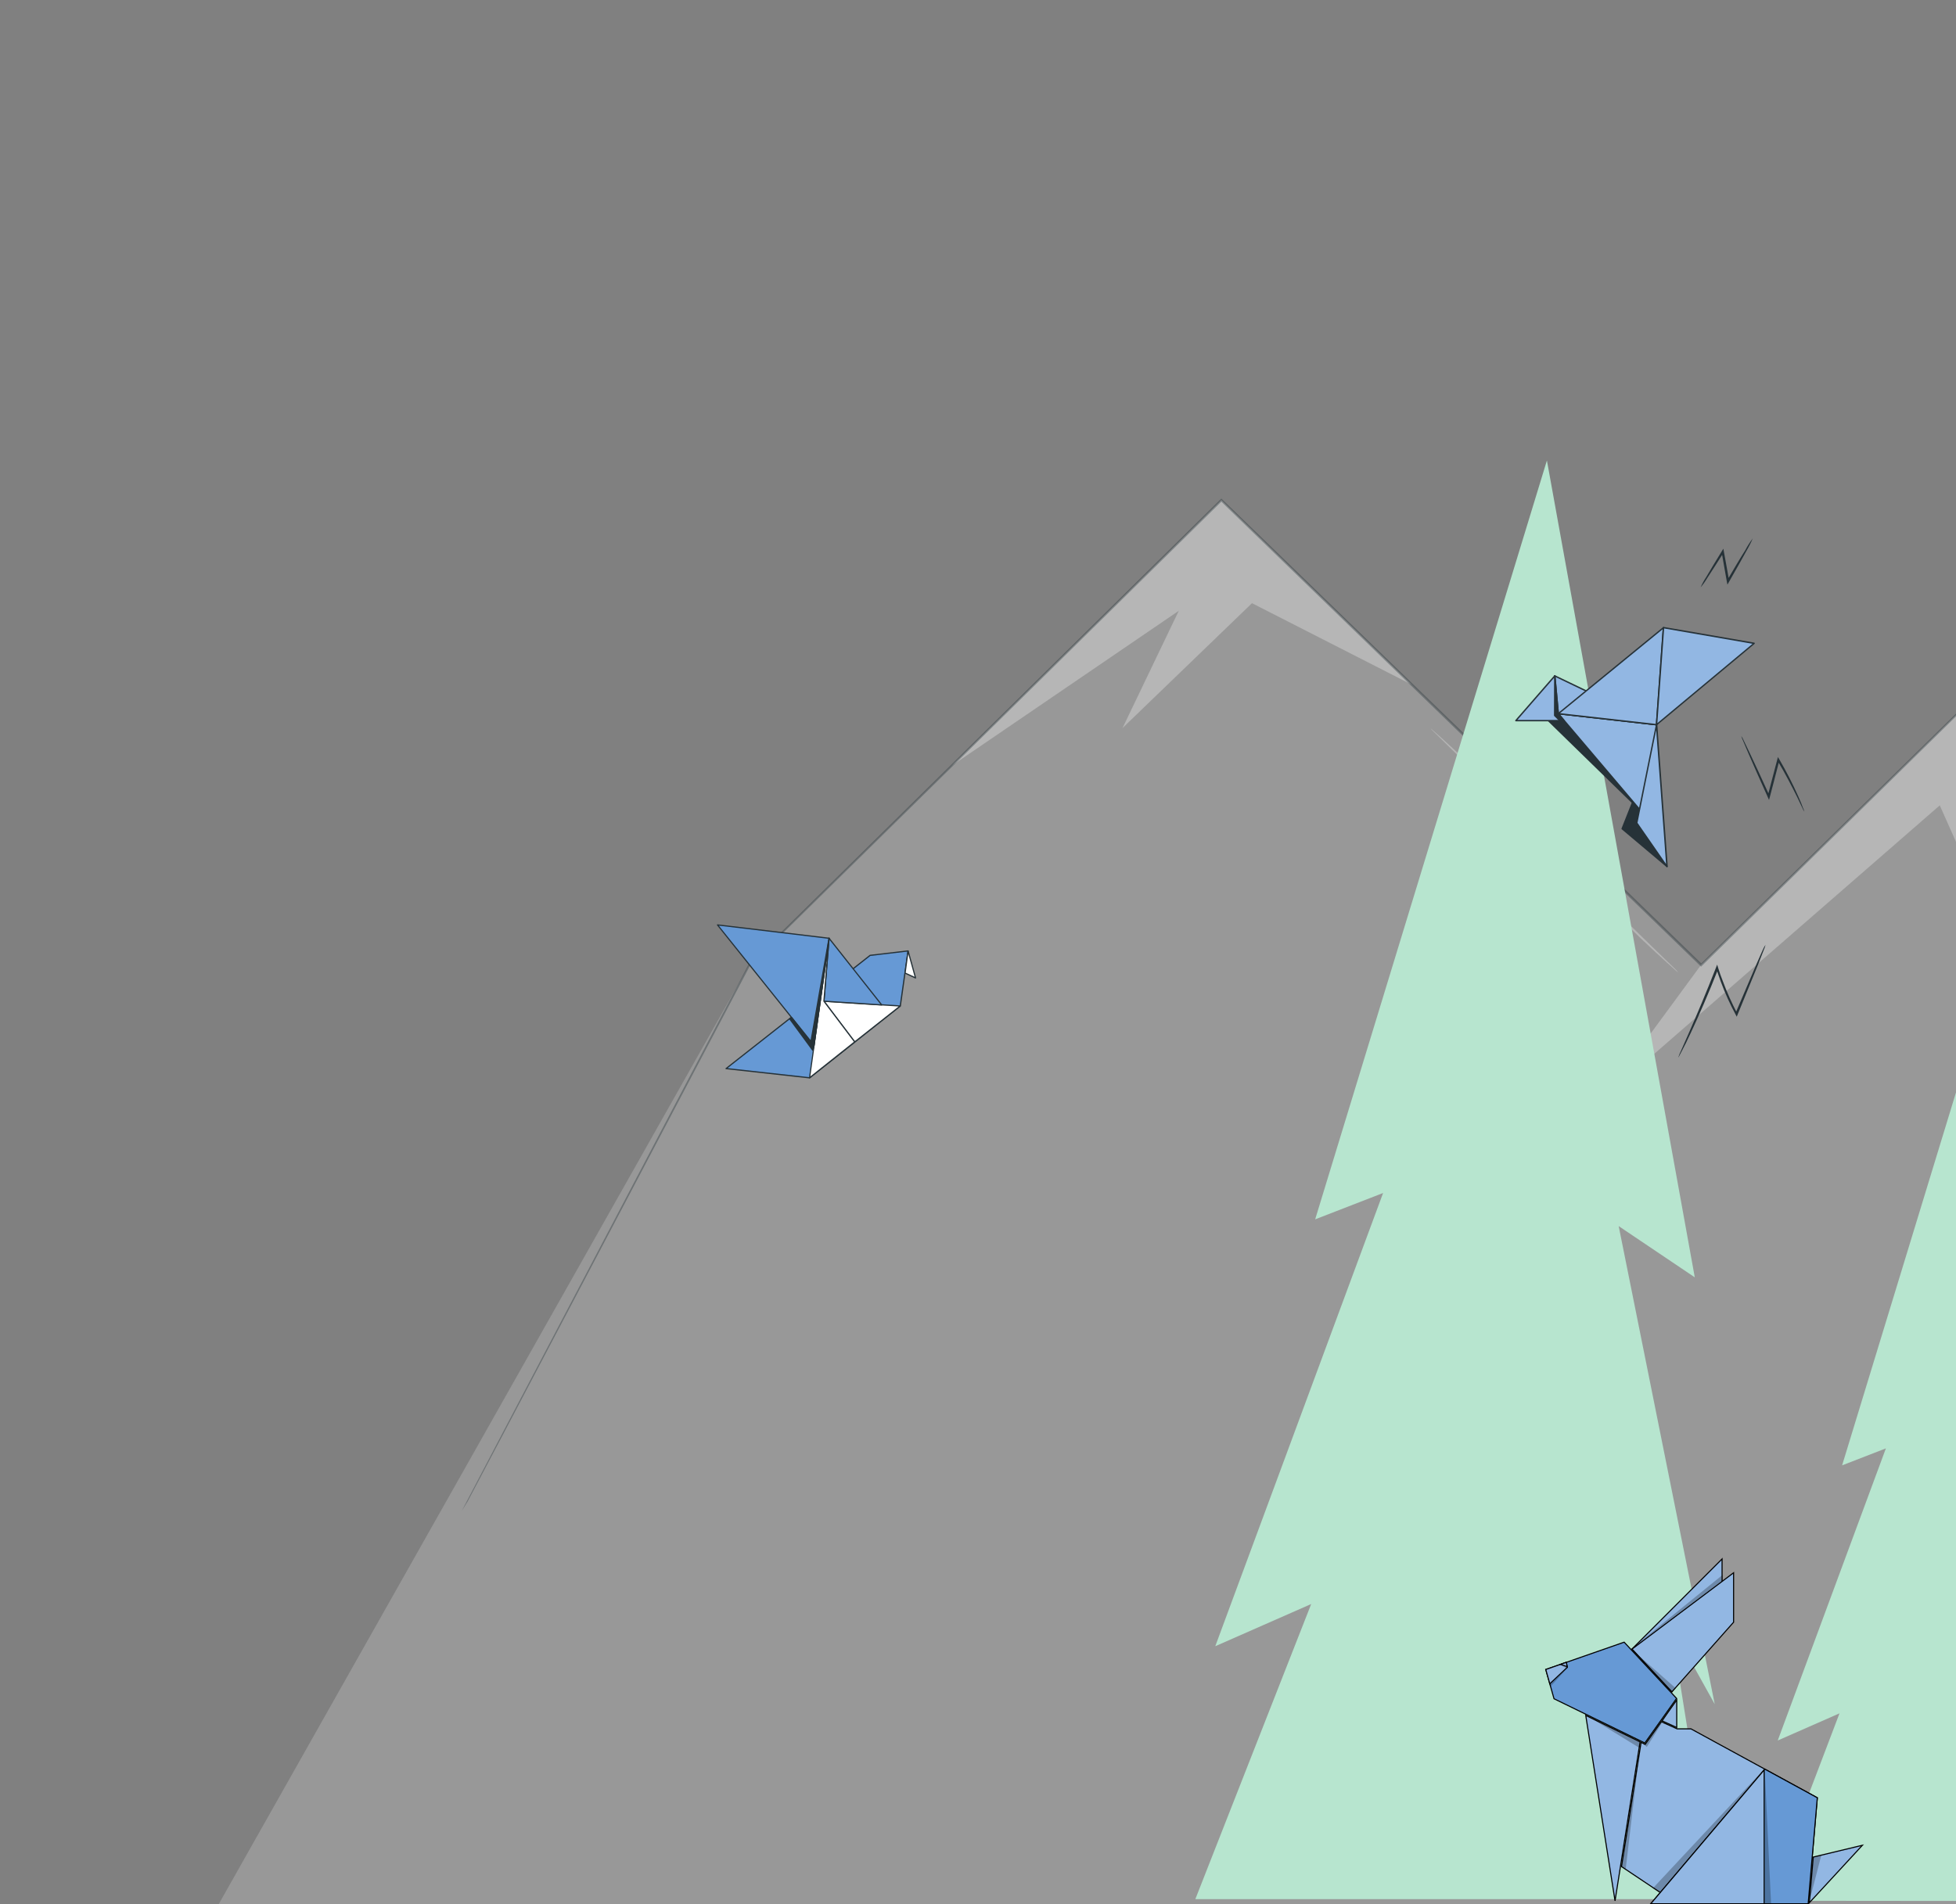 <svg width="914" height="890" viewBox="0 0 914 890" fill="none" xmlns="http://www.w3.org/2000/svg">
<rect x="0" y="0" width="914" height="890" fill="#808080" stroke="none"/>
<g clip-path="url(#clip0_180_291)">
<g clip-path="url(#clip1_180_291)">
<path opacity="0.2" d="M1123.72 495.504L916.912 331.271L794.843 451.01L570.715 233.747L350.085 451.01L102 890.294H1313.26L1123.72 495.504Z" fill="#FDFDFD"/>
<path opacity="0.3" d="M444.549 357.989L550.81 285.475L524.527 340.276L585.029 281.911L659.631 319.961L570.714 233.747L444.549 357.989Z" fill="#FAFAFA"/>
<path opacity="0.3" d="M794.843 451.009L748.955 513.472L906.416 376.405L918.683 403.997L937.542 369.043L980.016 381.377L916.912 331.271L794.843 451.009Z" fill="#FAFAFA"/>
<path d="M784.133 454.445C783.671 454.133 783.236 453.784 782.832 453.4L779.312 450.241C776.24 447.51 771.888 443.455 766.512 438.376C755.845 428.261 741.531 413.878 725.851 397.83C710.171 381.783 695.984 367.357 685.317 357.092L673.008 344.971L669.616 341.663C669.204 341.299 668.826 340.9 668.485 340.468C668.944 340.776 669.373 341.126 669.765 341.514L673.307 344.651C676.357 347.382 680.709 351.458 686.107 356.516C696.773 366.652 711.109 381.014 726.789 397.062C742.469 413.11 756.656 427.514 767.216 437.8L779.696 449.9L783.088 453.207C783.475 453.585 783.826 454 784.133 454.445Z" fill="#B4B4B4"/>
<path d="M1309.87 883.038L1299.82 861.954L1261.42 781.843L1124.14 495.29V495.183C1061.49 445.397 991.877 390.062 917.402 330.865L917.04 330.566L916.698 330.887L794.992 450.263L763.61 419.832L571.077 233.363L570.714 233L570.33 233.363L349.786 450.711L234.586 670.214C227.475 683.829 221.196 695.822 215.749 706.193C216.645 704.699 217.562 703.227 218.501 701.754C223.379 692.493 228.89 682.058 235.034 670.449L350.533 451.18C413.808 388.91 488.88 315.095 570.714 234.494L762.714 420.621L794.48 451.415L794.864 451.799L795.269 451.415L916.976 331.911L1123.35 495.717C1180.4 614.367 1227.89 713.001 1261.02 781.993L1299.55 862.061C1304 871.279 1307.42 878.343 1309.74 883.102C1312.07 887.861 1313.26 890.293 1313.26 890.293C1313.26 890.293 1312.13 887.818 1309.87 883.038Z" fill="#263238" fill-opacity="0.36"/>
<path d="M791.938 596.984L722.84 215.212L614.552 569.883L646.296 557.569L567.874 769.39L612.696 749.672L558.552 887.614H801.261L780.717 759.531L801.261 796.471L756.376 573.041L791.938 596.984Z" fill="#B7E5CF"/>
<path d="M975.106 702.319L930.583 456.247L860.781 684.862L881.239 676.924L830.701 813.457L859.565 800.76L826.242 888.361L980.951 888.51L967.895 807.119L981.122 830.935L952.194 686.89L975.106 702.319Z" fill="#B7E5CF"/>
<path d="M825.005 441.565C824.806 442.417 824.52 443.247 824.152 444.041C823.49 445.769 822.594 448.031 821.506 450.805L811.971 474.13L811.544 475.176L811.032 474.194C808.35 469.215 806.026 464.052 804.077 458.744C803.309 456.61 802.626 454.604 801.944 452.619H802.968C798.274 464.591 793.688 475.026 790.168 482.495C788.44 486.208 787.01 489.153 785.901 491.181C785.432 492.098 785.026 492.845 784.685 493.485C784.563 493.761 784.405 494.019 784.216 494.254C784.57 493.139 785.012 492.054 785.538 491.01L789.421 482.197C792.706 474.706 797.165 464.25 801.816 452.321L802.392 450.848L802.861 452.363C803.458 454.326 804.162 456.354 804.994 458.424C806.919 463.68 809.2 468.8 811.821 473.746H810.882C814.85 464.463 818.264 456.439 820.781 450.571L823.704 443.934C824.055 443.102 824.491 442.308 825.005 441.565Z" fill="#263238"/>
<path d="M843.138 379.338C842.765 378.77 842.443 378.17 842.178 377.545C841.538 376.179 840.706 374.472 839.746 372.445C837.613 368.177 834.541 362.073 830.53 355.373L831.49 355.245C830.637 358.531 829.741 362.052 828.781 365.723C828.183 368.006 827.586 370.225 827.031 372.381L826.626 373.875L826.007 372.466C822.381 364.4 819.223 357.272 817.026 352.15L814.466 346.133C814.128 345.451 813.863 344.736 813.677 343.999C814.146 344.66 814.533 345.377 814.829 346.133C815.575 347.712 816.535 349.675 817.666 352.044C820.055 357.059 823.319 364.122 826.989 372.189H825.965C826.519 370.055 827.117 367.814 827.714 365.531C828.674 361.86 829.613 358.339 830.466 355.053L830.786 353.815L831.447 354.925C834.729 360.554 837.699 366.361 840.343 372.317C841.325 374.451 842.05 376.307 842.477 377.545C842.771 378.113 842.993 378.715 843.138 379.338Z" fill="#263238"/>
<path d="M819.032 251.618C818.169 253.663 817.164 255.646 816.024 257.55C814.04 261.178 811.202 266.214 807.938 271.933L807.192 273.235L806.914 271.763C806.616 270.098 806.317 268.391 805.997 266.641C805.464 263.589 804.973 260.687 804.482 257.977L805.464 258.169C802.413 262.992 799.768 267.089 797.869 269.991C796.926 271.583 795.856 273.096 794.669 274.515C795.401 272.817 796.287 271.188 797.314 269.65C799.064 266.662 801.581 262.458 804.568 257.614L805.293 256.441L805.528 257.785L807.106 266.449C807.405 268.199 807.704 269.906 808.002 271.571L806.978 271.4C810.306 265.702 813.25 260.73 815.512 257.187C816.54 255.243 817.717 253.381 819.032 251.618Z" fill="#263238"/>
<path d="M420.647 470.169L424.328 444.429L406.581 446.51L339.277 499.429L378.28 503.746L420.647 470.169Z" fill="#6699D5"/>
<path d="M378.303 504.024C378.368 504.025 378.431 504.003 378.482 503.963L420.871 470.387C420.927 470.343 420.965 470.279 420.977 470.208L424.596 444.468C424.602 444.427 424.598 444.384 424.584 444.345C424.57 444.305 424.548 444.269 424.518 444.239C424.49 444.208 424.454 444.183 424.414 444.169C424.375 444.154 424.332 444.15 424.29 444.156L406.542 446.231C406.491 446.237 406.442 446.258 406.403 446.292L339.099 499.206C339.056 499.24 339.024 499.286 339.007 499.339C338.99 499.392 338.989 499.448 339.004 499.501C339.018 499.555 339.048 499.603 339.09 499.639C339.131 499.675 339.184 499.697 339.238 499.702L378.247 504.019L378.303 504.024ZM420.413 470.002L378.225 503.439L340.008 499.206L406.715 446.777L424.005 444.753L420.413 470.002Z" fill="#263238"/>
<path d="M420.647 470.169L384.996 467.933L399.386 486.957L420.647 470.169Z" fill="white"/>
<path d="M399.386 487.236C399.448 487.236 399.509 487.214 399.558 487.175L420.82 470.387C420.866 470.353 420.899 470.306 420.916 470.252C420.933 470.197 420.933 470.139 420.915 470.086C420.896 470.032 420.863 469.985 420.818 469.95C420.774 469.916 420.72 469.895 420.664 469.89L385.018 467.659C384.964 467.653 384.909 467.664 384.861 467.689C384.813 467.715 384.773 467.754 384.748 467.802C384.722 467.85 384.711 467.904 384.716 467.958C384.722 468.012 384.743 468.064 384.778 468.106L399.162 487.125C399.184 487.155 399.213 487.18 399.245 487.199C399.278 487.217 399.315 487.228 399.352 487.231L399.386 487.236ZM419.905 470.403L399.436 486.578L385.587 468.267L419.905 470.403Z" fill="#263238"/>
<path d="M384.995 467.933L387.394 438.517L412.013 469.689L384.995 467.933Z" fill="#6699D5"/>
<path d="M412.019 469.968C412.069 469.968 412.118 469.954 412.161 469.929C412.204 469.903 412.24 469.867 412.265 469.823C412.289 469.775 412.3 469.72 412.295 469.666C412.29 469.612 412.27 469.56 412.237 469.517L387.618 438.344C387.582 438.3 387.535 438.268 387.481 438.251C387.428 438.234 387.37 438.233 387.316 438.249C387.262 438.264 387.214 438.296 387.179 438.34C387.144 438.384 387.124 438.438 387.121 438.495L384.723 467.91C384.716 467.984 384.738 468.058 384.784 468.117C384.835 468.172 384.905 468.206 384.979 468.211L411.997 469.968H412.019ZM387.618 439.248L411.411 469.366L385.297 467.665L387.618 439.248Z" fill="#263238"/>
<path d="M387.394 438.517L378.281 503.746L399.386 486.957L384.996 467.933L387.394 438.517Z" fill="white"/>
<path d="M378.303 504.025C378.368 504.025 378.431 504.003 378.482 503.963L399.581 487.175C399.638 487.13 399.675 487.065 399.684 486.993C399.694 486.921 399.675 486.848 399.631 486.79L385.308 467.827L387.696 438.517C387.702 438.445 387.68 438.373 387.634 438.317C387.588 438.26 387.522 438.224 387.45 438.216C387.378 438.209 387.306 438.23 387.249 438.275C387.192 438.32 387.154 438.384 387.143 438.456L378.03 503.712C378.022 503.767 378.031 503.824 378.056 503.873C378.081 503.923 378.12 503.964 378.169 503.991C378.21 504.013 378.256 504.025 378.303 504.025ZM399.001 486.902L378.654 503.076L386.329 448.155L384.723 467.899C384.718 467.933 384.721 467.967 384.73 468C384.74 468.033 384.756 468.063 384.778 468.089L399.001 486.902Z" fill="#263238"/>
<path d="M387.395 438.517L335.278 432.281L380.356 488.619L387.395 438.517Z" fill="#6699D5"/>
<path d="M380.35 488.898H380.428C380.479 488.883 380.526 488.854 380.561 488.813C380.597 488.773 380.62 488.723 380.628 488.67L387.673 438.556C387.678 438.519 387.676 438.481 387.667 438.445C387.657 438.409 387.641 438.375 387.618 438.345C387.595 438.315 387.566 438.29 387.533 438.272C387.501 438.254 387.465 438.242 387.427 438.238L335.311 432.002C335.256 431.995 335.199 432.005 335.149 432.031C335.099 432.057 335.058 432.097 335.032 432.147C335.006 432.196 334.995 432.25 335 432.305C335.005 432.36 335.026 432.411 335.06 432.454L380.132 488.787C380.158 488.82 380.191 488.847 380.228 488.867C380.266 488.886 380.307 488.897 380.35 488.898ZM387.082 438.757L380.165 487.939L335.914 432.638L387.082 438.757Z" fill="#263238"/>
<path d="M424.328 444.429L427.809 457.04L422.923 454.775L424.328 444.429Z" fill="white"/>
<path d="M427.814 457.341C427.88 457.341 427.943 457.317 427.993 457.274C428.033 457.239 428.063 457.193 428.079 457.142C428.095 457.091 428.096 457.036 428.082 456.984L424.596 444.379C424.578 444.317 424.54 444.263 424.487 444.227C424.434 444.19 424.37 444.173 424.306 444.178C424.242 444.182 424.181 444.208 424.134 444.251C424.087 444.295 424.057 444.354 424.049 444.418L422.649 454.759C422.64 454.817 422.651 454.877 422.679 454.93C422.707 454.982 422.752 455.024 422.806 455.049L427.697 457.313C427.733 457.332 427.774 457.341 427.814 457.341ZM424.418 445.84L427.385 456.532L423.23 454.608L424.418 445.84Z" fill="#263238"/>
<path d="M387.395 438.517L379.017 486.299L380.356 488.619L387.395 438.517Z" fill="#263238"/>
<path d="M380.35 488.898H380.406C380.463 488.887 380.515 488.859 380.555 488.817C380.595 488.775 380.621 488.722 380.629 488.664L387.673 438.556C387.685 438.482 387.667 438.406 387.623 438.346C387.579 438.285 387.513 438.244 387.439 438.233C387.365 438.221 387.289 438.239 387.229 438.283C387.168 438.327 387.127 438.393 387.115 438.467L378.749 486.255C378.738 486.318 378.75 486.383 378.783 486.439L380.121 488.759C380.145 488.799 380.179 488.832 380.219 488.857C380.258 488.881 380.303 488.895 380.35 488.898ZM384.812 454.736L380.166 487.777L379.285 486.249L384.812 454.736Z" fill="#263238"/>
<path d="M369.948 475.607L380.355 488.619L379.826 490.901L369 476.148L369.948 475.607Z" fill="#263238"/>
<path d="M379.826 491.18H379.882C379.935 491.171 379.984 491.147 380.022 491.11C380.061 491.073 380.088 491.025 380.099 490.973L380.624 488.687C380.634 488.645 380.634 488.602 380.626 488.561C380.617 488.519 380.599 488.48 380.574 488.447L370.166 475.44C370.125 475.387 370.066 475.351 370 475.339C369.934 475.326 369.866 475.339 369.809 475.373L368.861 475.931C368.827 475.951 368.798 475.977 368.775 476.009C368.752 476.041 368.735 476.077 368.727 476.115C368.719 476.153 368.719 476.193 368.726 476.231C368.734 476.269 368.75 476.306 368.772 476.338L379.603 491.09C379.631 491.121 379.666 491.145 379.704 491.161C379.743 491.176 379.785 491.183 379.826 491.18ZM380.049 488.687L379.692 490.248L369.38 476.238L369.848 475.97L380.049 488.687Z" fill="#263238"/>
<path d="M764.822 370.208L758.031 387.32L778.946 404.968L764.822 370.208Z" fill="#263238"/>
<path d="M778.952 405.299C778.874 405.3 778.799 405.271 778.741 405.219L757.793 387.571C757.739 387.527 757.701 387.466 757.684 387.398C757.667 387.33 757.673 387.259 757.701 387.194L764.485 370.082C764.51 370.02 764.553 369.968 764.609 369.931C764.664 369.895 764.729 369.876 764.795 369.877C764.861 369.876 764.925 369.895 764.979 369.932C765.034 369.969 765.076 370.021 765.1 370.082L779.223 404.849C779.252 404.917 779.256 404.993 779.236 405.064C779.215 405.135 779.171 405.197 779.111 405.239C779.064 405.272 779.009 405.292 778.952 405.299ZM758.454 387.201L778.159 403.837L764.848 371.08L758.454 387.201Z" fill="#263238"/>
<path d="M722.993 336.26L767.811 379.987L727.615 325.938L722.993 336.26Z" fill="#263238"/>
<path d="M767.811 380.311C767.768 380.313 767.725 380.305 767.685 380.289C767.645 380.273 767.609 380.249 767.579 380.218L722.748 336.492C722.699 336.445 722.666 336.384 722.653 336.318C722.64 336.252 722.648 336.183 722.676 336.121L727.304 325.8C727.328 325.748 727.365 325.703 727.412 325.669C727.458 325.636 727.512 325.615 727.569 325.608C727.627 325.602 727.685 325.611 727.738 325.634C727.791 325.657 727.838 325.694 727.873 325.74L768.069 379.789C768.116 379.855 768.138 379.937 768.129 380.019C768.121 380.1 768.083 380.176 768.022 380.232C767.962 380.28 767.888 380.308 767.811 380.311ZM723.41 336.181L765.067 376.833L727.694 326.58L723.41 336.181Z" fill="#263238"/>
<path d="M726.524 315.888L708.327 336.802H733.857L726.524 315.888Z" fill="#92B7E3"/>
<path d="M733.857 337.133H708.327C708.264 337.132 708.202 337.113 708.149 337.077C708.096 337.042 708.055 336.993 708.029 336.934C708.003 336.877 707.994 336.814 708.004 336.751C708.013 336.689 708.04 336.631 708.082 336.584L726.279 315.669C726.317 315.626 726.366 315.594 726.42 315.575C726.475 315.557 726.533 315.553 726.59 315.564C726.646 315.575 726.699 315.601 726.742 315.638C726.786 315.674 726.82 315.722 726.841 315.775L734.174 336.69C734.191 336.741 734.196 336.795 734.188 336.847C734.18 336.9 734.159 336.951 734.128 336.994C734.098 337.038 734.057 337.073 734.01 337.097C733.962 337.121 733.91 337.134 733.857 337.133ZM709.054 336.472H733.394L726.405 316.536L709.054 336.472Z" fill="#263238"/>
<path d="M728.157 333.542L775.415 389.217L774.053 338.7L728.157 333.542Z" fill="#92B7E3"/>
<path d="M775.415 389.548C775.367 389.55 775.319 389.54 775.275 389.519C775.231 389.498 775.193 389.468 775.164 389.429L727.906 333.754C727.861 333.704 727.833 333.642 727.826 333.575C727.819 333.509 727.833 333.442 727.866 333.384C727.897 333.326 727.944 333.278 728.002 333.248C728.059 333.217 728.125 333.204 728.19 333.212L774.092 338.369C774.172 338.379 774.245 338.417 774.299 338.477C774.352 338.536 774.382 338.613 774.383 338.693L775.746 389.211C775.745 389.279 775.724 389.345 775.687 389.401C775.649 389.457 775.596 389.502 775.534 389.528L775.415 389.548ZM728.951 333.966L775.058 388.285L773.735 338.998L728.951 333.966Z" fill="#263238"/>
<path d="M726.523 315.888L728.157 333.542L774.052 338.7L726.523 315.888Z" fill="#92B7E3"/>
<path d="M774.052 339.031L728.15 333.866C728.074 333.859 728.004 333.825 727.951 333.77C727.897 333.716 727.865 333.645 727.859 333.569L726.233 315.921C726.226 315.862 726.235 315.803 726.26 315.749C726.284 315.696 726.323 315.65 726.371 315.617C726.422 315.588 726.479 315.572 726.537 315.572C726.595 315.572 726.652 315.588 726.702 315.617L774.231 338.429C774.301 338.463 774.357 338.521 774.388 338.592C774.42 338.664 774.425 338.744 774.403 338.819C774.378 338.889 774.329 338.949 774.265 338.987C774.201 339.026 774.126 339.041 774.052 339.031ZM728.461 333.245L772.155 338.158L726.907 316.45L728.461 333.245Z" fill="#263238"/>
<path d="M728.157 333.543L777.313 293.347L774.053 338.7L728.157 333.543Z" fill="#92B7E3"/>
<path d="M774.053 339.03L728.15 333.866C728.086 333.86 728.026 333.834 727.976 333.793C727.927 333.752 727.891 333.697 727.873 333.635C727.855 333.572 727.855 333.506 727.874 333.444C727.893 333.382 727.929 333.326 727.978 333.284L777.14 293.089C777.189 293.047 777.249 293.022 777.313 293.015C777.377 293.008 777.441 293.02 777.498 293.049C777.556 293.078 777.604 293.124 777.636 293.18C777.667 293.237 777.682 293.302 777.676 293.366L774.416 338.726C774.413 338.771 774.401 338.814 774.38 338.854C774.36 338.894 774.332 338.929 774.297 338.958C774.228 339.012 774.14 339.039 774.053 339.03ZM728.97 333.298L773.748 338.336L776.929 294.087L728.97 333.298Z" fill="#263238"/>
<path d="M777.313 293.347L819.684 300.68L774.053 338.7L777.313 293.347Z" fill="#92B7E3"/>
<path d="M774.053 339.031C774.003 339.029 773.953 339.018 773.907 338.998C773.849 338.968 773.8 338.923 773.768 338.866C773.735 338.81 773.719 338.745 773.722 338.68L776.969 293.307C776.973 293.261 776.986 293.216 777.007 293.175C777.029 293.134 777.058 293.098 777.094 293.069C777.171 293.015 777.266 292.992 777.359 293.003L819.724 300.336C819.786 300.347 819.844 300.376 819.891 300.42C819.938 300.463 819.972 300.519 819.988 300.58C820.005 300.641 820.004 300.705 819.985 300.765C819.966 300.824 819.931 300.878 819.882 300.918L774.258 338.945C774.201 338.995 774.129 339.025 774.053 339.031ZM777.63 293.73L774.456 337.953L818.937 300.884L777.63 293.73Z" fill="#263238"/>
<path d="M774.053 338.7L764.822 384.602L778.946 404.968L774.053 338.7Z" fill="#92B7E3"/>
<path d="M778.952 405.299C778.899 405.3 778.846 405.288 778.799 405.264C778.752 405.24 778.711 405.204 778.681 405.16L764.557 384.787C764.531 384.752 764.513 384.711 764.504 384.668C764.495 384.624 764.495 384.579 764.504 384.536L773.762 338.634C773.778 338.555 773.822 338.484 773.887 338.435C773.951 338.386 774.031 338.363 774.112 338.369C774.191 338.377 774.265 338.412 774.321 338.469C774.377 338.526 774.41 338.601 774.416 338.68L779.309 404.948C779.313 405.02 779.293 405.092 779.253 405.151C779.212 405.211 779.153 405.256 779.084 405.279C779.042 405.295 778.997 405.302 778.952 405.299ZM765.172 384.556L778.522 403.811L773.894 341.16L765.172 384.556Z" fill="#263238"/>
<path d="M726.524 315.888L726.471 334.415L728.699 336.644H730.742L728.157 333.542L726.524 315.888Z" fill="#263238"/>
<path d="M730.743 336.948H728.7C728.611 336.949 728.526 336.915 728.462 336.855L726.233 334.627C726.174 334.562 726.141 334.477 726.141 334.389L726.194 315.874C726.191 315.831 726.198 315.788 726.212 315.747C726.227 315.706 726.25 315.668 726.279 315.636C726.308 315.604 726.343 315.577 726.382 315.559C726.422 315.54 726.464 315.529 726.508 315.527C726.551 315.525 726.594 315.531 726.635 315.546C726.676 315.561 726.714 315.583 726.746 315.612C726.778 315.642 726.805 315.677 726.823 315.716C726.842 315.755 726.853 315.798 726.855 315.841L728.475 333.397L730.994 336.419C731.033 336.467 731.059 336.525 731.067 336.587C731.075 336.649 731.066 336.712 731.04 336.769C731.013 336.824 730.97 336.87 730.917 336.902C730.865 336.933 730.804 336.949 730.743 336.948ZM728.832 336.286H730.022L727.886 333.727C727.846 333.673 727.821 333.609 727.814 333.542L726.822 322.804L726.802 334.303L728.832 336.286Z" fill="#263238"/>
<g clip-path="url(#clip2_180_291)">
<path d="M781.215 790.664L762.597 770.695L804.688 728.604V751.631L781.215 790.664Z" fill="#92B7E3" stroke="black" stroke-width="0.5"/>
<path d="M726.162 793.942L722.305 780.27L758.937 767.5L783.433 793.778L768.593 814.627L726.162 793.942Z" fill="#6699D5" stroke="black" stroke-width="0.5"/>
<path d="M731.891 776.928L732.377 779.246L724.192 786.956L722.305 780.27L731.891 776.928Z" fill="#92B7E3" stroke="black" stroke-width="0.5"/>
<path d="M731.891 776.928L732.315 778.95L729.213 777.863L731.891 776.928Z" fill="#92B7E3" stroke="black" stroke-width="0.5"/>
<path d="M810.073 758.17L781.253 790.706L762.622 770.722L810.073 735.066V758.17Z" fill="#92B7E3" stroke="black" stroke-width="0.5"/>
<path d="M740.986 801.726L766.375 814.103L754.675 888.395L740.986 801.726Z" fill="#92B7E3" stroke="black" stroke-width="0.5"/>
<path d="M776.595 804.248L783.505 794.539V807.376L776.595 804.248Z" fill="#92B7E3" stroke="black" stroke-width="0.5"/>
<path d="M783.652 807.991L783.701 808.013H783.755H790.154L849.197 840.224L844.919 889.75H783.672L757.703 872.377L766.845 814.332L768.565 815.169L768.755 815.262L768.878 815.089L776.299 804.663L783.652 807.991Z" fill="#92B7E3" stroke="black" stroke-width="0.5"/>
<path d="M824.664 826.84L849.196 840.224L844.919 889.75H771.369L824.664 826.84Z" fill="#6699D5" stroke="black" stroke-width="0.5"/>
<path d="M847.305 867.936L870.257 862.423L845.46 889.293L847.305 867.936Z" fill="#92B7E3" stroke="black" stroke-width="0.5"/>
<path d="M771.369 889.75L824.355 827.205V889.75H771.369Z" fill="#92B7E3" stroke="black" stroke-width="0.5"/>
<path opacity="0.25" d="M732.651 779.332L724.343 788.418L724.063 787.421L732.651 779.332Z" fill="black"/>
<path opacity="0.25" d="M728.456 777.863L732.263 779.743L732.651 779.332L728.456 777.863Z" fill="black"/>
<path opacity="0.25" d="M762.25 770.689L781.258 791.078L783.061 789.038L762.25 770.689Z" fill="black"/>
<path opacity="0.25" d="M762.25 770.689L804.938 736.042V738.609L762.25 770.689Z" fill="black"/>
<path opacity="0.25" d="M740.664 801.291L766.177 816.965L766.65 813.96L740.664 801.291Z" fill="black"/>
<path opacity="0.25" d="M783.755 793.757L768.674 814.944L766.651 813.96L757.432 872.496L759.61 873.954L766.651 813.96L769.512 816.484L783.755 793.757Z" fill="black"/>
<path opacity="0.25" d="M783.755 807.763L777.424 805.533L777.699 805.021L783.755 807.763Z" fill="black"/>
<path opacity="0.25" d="M824.605 826.523L772.376 882.493L775.446 884.548L824.605 826.523Z" fill="black"/>
<path opacity="0.25" d="M824.605 826.523L827.594 890H824.605V826.523Z" fill="black"/>
<path opacity="0.25" d="M845.148 890L851.134 866.757L847.071 867.734L845.148 890Z" fill="black"/>
</g>
</g>
</g>
<defs>
<clipPath id="clip0_180_291">
<rect width="914" height="890" fill="white"/>
</clipPath>
<clipPath id="clip1_180_291">
<rect width="1211.26" height="675.082" fill="white" transform="translate(102 215.212)"/>
</clipPath>
<clipPath id="clip2_180_291">
<rect width="149" height="162" fill="white" transform="translate(722 728)"/>
</clipPath>
</defs>
</svg>
